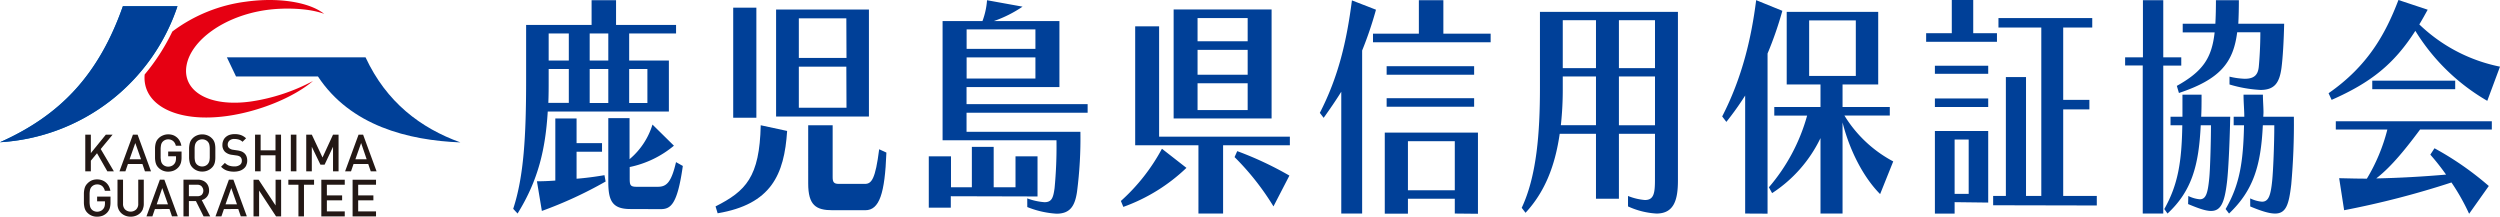 <svg id="レイヤー_1" data-name="レイヤー 1" xmlns="http://www.w3.org/2000/svg" xmlns:xlink="http://www.w3.org/1999/xlink" viewBox="0 0 654.08 56.69"><defs><style>.cls-1{fill:none;}.cls-2{clip-path:url(#clip-path);}.cls-3{fill:#004098;}.cls-4{fill:#0075c2;}.cls-5{fill:#e60012;}.cls-6{fill:#231815;}</style><clipPath id="clip-path"><rect class="cls-1" width="654.08" height="56.69"/></clipPath></defs><title>logo</title><g class="cls-2"><path class="cls-3" d="M95.64,15H59.36L61.75,20H83.18c8.53,12.92,23.61,16.71,37.27,17.26C110.05,33.5,101.11,26.77,95.64,15"/><path class="cls-4" d="M32.15,1.63H46.43A52.2,52.2,0,0,1,0,37.21c15.73-7,25.83-17.6,32.15-35.58"/><path class="cls-5" d="M48.79,17.21c1.1-6.61,9.79-13,20.81-14.58,5.23-.73,11.44-.42,15.22,1C80.88.51,72.75-.73,64.4.43A40.66,40.66,0,0,0,45.09,8.25a53.72,53.72,0,0,1-7.24,11.24C37.14,27.31,46,32.21,59.42,30.35c8.35-1.17,17.29-4.79,22.47-9.16a50,50,0,0,1-16.27,5.37c-11,1.53-17.93-2.74-16.83-9.35"/><path class="cls-3" d="M32.15,1.63H46.43A52.2,52.2,0,0,1,0,37.21c15.73-7,25.83-17.6,32.15-35.58"/><polygon class="cls-6" points="28.08 44.82 25.38 40.09 23.77 42.04 23.77 44.82 22.31 44.82 22.31 35.23 23.77 35.23 23.77 40.05 27.69 35.23 29.46 35.23 26.35 38.99 29.79 44.82 28.08 44.82"/><path class="cls-6" d="M37.92,44.82l-.66-1.92H33.47l-.66,1.92H31.26l3.52-9.59H36l3.51,9.59Zm-2.52-7.4-1.5,4.25h3Z"/><path class="cls-6" d="M47.3,42.68a2.89,2.89,0,0,1-.67,1.14,3.41,3.41,0,0,1-1.21.83,4,4,0,0,1-1.43.26,3.55,3.55,0,0,1-1.39-.27,3.41,3.41,0,0,1-1.13-.76,2.86,2.86,0,0,1-.54-.74,3.68,3.68,0,0,1-.27-.85,6.06,6.06,0,0,1-.1-1c0-.38,0-.79,0-1.25s0-.87,0-1.25a6.06,6.06,0,0,1,.1-1,3.68,3.68,0,0,1,.27-.85,2.86,2.86,0,0,1,.54-.74,3.27,3.27,0,0,1,1.13-.76A3.45,3.45,0,0,1,44,35.15a3.68,3.68,0,0,1,1.37.24,3.43,3.43,0,0,1,1,.64,3.25,3.25,0,0,1,.7.94,4.16,4.16,0,0,1,.38,1.16H46a2.21,2.21,0,0,0-.7-1.23A2,2,0,0,0,44,36.46a1.93,1.93,0,0,0-1.41.59,1.61,1.61,0,0,0-.29.41,1.84,1.84,0,0,0-.18.56,6.91,6.91,0,0,0-.09.8c0,.32,0,.72,0,1.21s0,.89,0,1.21a7.05,7.05,0,0,0,.09.82,1.87,1.87,0,0,0,.18.55,1.61,1.61,0,0,0,.29.41,1.7,1.7,0,0,0,.62.42,1.86,1.86,0,0,0,.79.16,2.13,2.13,0,0,0,.88-.18,1.78,1.78,0,0,0,.68-.49,1.85,1.85,0,0,0,.38-.68,3,3,0,0,0,.11-.83v-.54H44V39.65h3.5v1.47a5.41,5.41,0,0,1-.19,1.56"/><path class="cls-6" d="M56.34,41.27a6.14,6.14,0,0,1-.09,1,2.92,2.92,0,0,1-.27.85,2.46,2.46,0,0,1-.54.74,3.41,3.41,0,0,1-1.13.76,3.53,3.53,0,0,1-1.4.27,3.45,3.45,0,0,1-1.39-.27,3.41,3.41,0,0,1-1.13-.76,2.86,2.86,0,0,1-.54-.74,3.25,3.25,0,0,1-.27-.85,6,6,0,0,1-.11-1c0-.37,0-.78,0-1.24s0-.87,0-1.25a6,6,0,0,1,.11-1,3.25,3.25,0,0,1,.27-.85,2.86,2.86,0,0,1,.54-.74,3.27,3.27,0,0,1,1.13-.76,3.45,3.45,0,0,1,1.39-.27,3.53,3.53,0,0,1,1.4.27,3.27,3.27,0,0,1,1.13.76,2.46,2.46,0,0,1,.54.74,2.92,2.92,0,0,1,.27.85,6.11,6.11,0,0,1,.09,1c0,.38,0,.79,0,1.25s0,.87,0,1.24m-1.46-2.45A5.68,5.68,0,0,0,54.8,38a2.24,2.24,0,0,0-.17-.55,2.34,2.34,0,0,0-.29-.41,1.9,1.9,0,0,0-.63-.43,2.08,2.08,0,0,0-1.6,0,1.79,1.79,0,0,0-.92.84A2.24,2.24,0,0,0,51,38a5.68,5.68,0,0,0-.08.81c0,.32,0,.72,0,1.21s0,.89,0,1.2A5.53,5.53,0,0,0,51,42a2.11,2.11,0,0,0,.17.55,2,2,0,0,0,.29.42,1.9,1.9,0,0,0,.63.43,2.08,2.08,0,0,0,1.6,0,1.9,1.9,0,0,0,.63-.43,2.42,2.42,0,0,0,.29-.42A2.11,2.11,0,0,0,54.8,42a5.53,5.53,0,0,0,.08-.81c0-.31,0-.72,0-1.2s0-.89,0-1.21"/><path class="cls-6" d="M64.43,43.28a2.45,2.45,0,0,1-.72.88,3.13,3.13,0,0,1-1.09.56,5,5,0,0,1-1.39.19,5.65,5.65,0,0,1-1.89-.29,3.89,3.89,0,0,1-1.5-1l1-1a2.82,2.82,0,0,0,1.12.72,4.22,4.22,0,0,0,1.33.2,2.37,2.37,0,0,0,1.46-.39,1.24,1.24,0,0,0,.52-1.08,1.28,1.28,0,0,0-.37-1,1.37,1.37,0,0,0-.41-.25,2.73,2.73,0,0,0-.65-.15l-1.13-.16a3.28,3.28,0,0,1-1.82-.77,2.42,2.42,0,0,1-.7-1.83,2.8,2.8,0,0,1,.23-1.14,2.37,2.37,0,0,1,.63-.9,2.89,2.89,0,0,1,1-.58,4.35,4.35,0,0,1,1.35-.2,4.86,4.86,0,0,1,1.66.26,4.1,4.1,0,0,1,1.32.83l-.93.92a2.42,2.42,0,0,0-1-.59,4,4,0,0,0-1.12-.15,1.83,1.83,0,0,0-1.3.42,1.42,1.42,0,0,0-.45,1.07,1.35,1.35,0,0,0,.09.5,1,1,0,0,0,.27.39,2,2,0,0,0,1.08.45l1.09.16a5,5,0,0,1,1.08.27,2.66,2.66,0,0,1,.71.44,2.29,2.29,0,0,1,.59.85,3.06,3.06,0,0,1,.19,1.12,2.73,2.73,0,0,1-.25,1.19"/><polygon class="cls-6" points="72.08 44.82 72.08 40.63 68.19 40.63 68.19 44.82 66.73 44.82 66.73 35.23 68.19 35.23 68.19 39.33 72.08 39.33 72.08 35.23 73.53 35.23 73.53 44.82 72.08 44.82"/><rect class="cls-6" x="76.09" y="35.23" width="1.46" height="9.59"/><polygon class="cls-6" points="87.13 44.82 87.13 38.41 84.92 43.09 83.84 43.09 81.58 38.41 81.58 44.82 80.12 44.82 80.12 35.23 81.58 35.23 84.38 41.2 87.13 35.23 88.58 35.23 88.58 44.82 87.13 44.82"/><path class="cls-6" d="M97,44.82l-.66-1.92H92.5l-.66,1.92H90.29l3.52-9.59H95l3.52,9.59Zm-2.52-7.4-1.5,4.25h2.95Z"/><path class="cls-6" d="M28.72,54.46a3.13,3.13,0,0,1-.67,1.15,3.41,3.41,0,0,1-1.21.83,4,4,0,0,1-1.43.25A3.51,3.51,0,0,1,24,56.43a3.41,3.41,0,0,1-1.13-.76,2.86,2.86,0,0,1-.54-.74,3.25,3.25,0,0,1-.27-.85,6,6,0,0,1-.11-1c0-.37,0-.79,0-1.24s0-.88,0-1.25a6.25,6.25,0,0,1,.11-1,3.51,3.51,0,0,1,.27-.85,3,3,0,0,1,.54-.74A3.57,3.57,0,0,1,24,47.2a3.62,3.62,0,0,1,1.39-.26,3.68,3.68,0,0,1,1.37.24,3.27,3.27,0,0,1,1.74,1.58,4.05,4.05,0,0,1,.38,1.16H27.43a2.33,2.33,0,0,0-.7-1.24,2,2,0,0,0-1.32-.43,1.93,1.93,0,0,0-1.41.59,1.61,1.61,0,0,0-.29.41,1.87,1.87,0,0,0-.18.55,7.11,7.11,0,0,0-.09.81c0,.32,0,.72,0,1.21s0,.89,0,1.21a7.11,7.11,0,0,0,.09.81,1.84,1.84,0,0,0,.18.56,1.81,1.81,0,0,0,.29.41,1.7,1.7,0,0,0,.62.42,2,2,0,0,0,.79.16,2.16,2.16,0,0,0,.88-.18,1.77,1.77,0,0,0,.68-.5,1.73,1.73,0,0,0,.38-.67,3,3,0,0,0,.11-.84v-.53H25.41V51.44h3.5V52.9a5.36,5.36,0,0,1-.19,1.56"/><path class="cls-6" d="M37.38,54.73a3.14,3.14,0,0,1-.73,1.05,3.38,3.38,0,0,1-1.1.67,3.78,3.78,0,0,1-1.36.24,3.81,3.81,0,0,1-1.36-.24,3.44,3.44,0,0,1-1.09-.67A3.27,3.27,0,0,1,31,54.73a3.49,3.49,0,0,1-.26-1.35V47h1.45v6.29a2.06,2.06,0,0,0,.54,1.52,2.14,2.14,0,0,0,2.89,0,2,2,0,0,0,.55-1.52V47h1.45v6.36a3.49,3.49,0,0,1-.26,1.35"/><path class="cls-6" d="M45,56.61l-.66-1.92H40.53l-.66,1.92H38.32L41.83,47H43l3.52,9.59ZM42.45,49.2,41,53.46h2.95Z"/><path class="cls-6" d="M53.26,56.61l-2-4H49.42v4H48V47h3.72a3.37,3.37,0,0,1,1.23.21,2.71,2.71,0,0,1,.94.58,2.5,2.5,0,0,1,.6.89,2.94,2.94,0,0,1,.21,1.12,2.49,2.49,0,0,1-.56,1.68,2.67,2.67,0,0,1-1.36.87L55,56.61Zm-.51-7.88a1.69,1.69,0,0,0-1.18-.4H49.42v3h2.15A1.73,1.73,0,0,0,52.75,51a1.59,1.59,0,0,0,0-2.22"/><path class="cls-6" d="M63,56.61l-.66-1.92H58.59l-.66,1.92H56.38L59.89,47h1.17l3.52,9.59ZM60.51,49.2,59,53.46H62Z"/><polygon class="cls-6" points="72.22 56.61 67.79 49.86 67.79 56.61 66.33 56.61 66.33 47.02 67.66 47.02 72.1 53.76 72.1 47.02 73.55 47.02 73.55 56.61 72.22 56.61"/><polygon class="cls-6" points="79.53 48.33 79.53 56.61 78.08 56.61 78.08 48.33 75.44 48.33 75.44 47.02 82.17 47.02 82.17 48.33 79.53 48.33"/><polygon class="cls-6" points="84.07 56.61 84.07 47.02 90.2 47.02 90.2 48.33 85.52 48.33 85.52 51.13 89.51 51.13 89.51 52.42 85.52 52.42 85.52 55.31 90.2 55.31 90.2 56.61 84.07 56.61"/><polygon class="cls-6" points="92.25 56.61 92.25 47.02 98.38 47.02 98.38 48.33 93.71 48.33 93.71 51.13 97.69 51.13 97.69 52.42 93.71 52.42 93.71 55.31 98.38 55.31 98.38 56.61 92.25 56.61"/><path class="cls-3" d="M143.31,29.18c-.6,9.68-2.39,17.81-7.9,26.69l-1.14-1.24c2.78-8.45,3.38-19.06,3.38-33.71V6.52h17.13V.06h6.4V6.52h15.7V8.75H164.61v7.08H175V29.18Zm15.14,18.31a107.35,107.35,0,0,1-16.68,7.7l-1.29-7.76c1.54,0,3.22-.07,4.81-.19V31h5.56v6.45h6.66v2.24h-6.66v7.07q3.43-.27,7.3-.93Zm-9.63-29.43h-5.27v2.86c0,2,0,4-.09,6h5.36Zm0-9.31h-5.27v7.08h5.27Zm10.33,0h-4.87v7.08h4.87Zm0,9.31h-4.87v8.88h4.87Zm5.76,36.63c-4.77,0-5.76-2.24-5.76-7.14V30.91h5.56V41.65a19.14,19.14,0,0,0,6-9.06l5.61,5.53a26.39,26.39,0,0,1-11.57,5.58v3c0,1.74.15,2.17,1.84,2.17h5.51c2.23,0,3.52-1.05,4.77-6.45l1.78,1c-1.44,10.24-3.22,11.3-5.86,11.3Zm4.47-36.63h-4.77v8.88h4.77Z"/><path class="cls-3" d="M187.21,54c7.9-4,11.52-7.64,11.82-21.23l6.91,1.49c-.75,11.48-4.18,19.18-18.18,21.54Zm4.62-52h6.06v28.8h-6.06Zm11.22.49h24.29v28H203.05Zm18.38,2.3H209V15.15h12.47Zm0,12.66H209V28.18h12.47ZM217.8,55c-4.32,0-6.35-1.3-6.35-7V32.78h6.4V46.37c0,1.24.3,1.74,1.59,1.74h6.85c1.74,0,2.74-1.24,3.73-9.06l1.89.87c-.4,10.73-1.84,15.08-5.52,15.08Z"/><path class="cls-3" d="M248.76,51.34v3H243V40.91h5.81V49h5.46V38.43h5.71V49h5.71V40.91h5.76V51.4Zm20,.56a16.08,16.08,0,0,0,4.52,1c1.94,0,2.29-1.24,2.63-3.66a114,114,0,0,0,.5-12.54h-29.8V5.52h10.43A19.42,19.42,0,0,0,258.24.06l9.29,1.68A32,32,0,0,1,260,5.52h17.18V22.78H252.88v4.47h31.68v2.24H252.88v5h29.79a108.17,108.17,0,0,1-.89,15.71c-.54,3.6-1.74,5.71-5.36,5.71a24.51,24.51,0,0,1-7.65-1.74Zm2.14-44.2h-18v5.09h18Zm0,7.32h-18v5.53h18Z"/><path class="cls-3" d="M293.26,52.58A50.17,50.17,0,0,0,304,38.92l6.41,5A46.63,46.63,0,0,1,293.9,54.13ZM320,38V55.87h-6.45V38H297V6.89h6.26V35.76h34.21V38ZM307.06,2.48h25.63V31H307.06Zm19.37,2.24H313.32V10.8h13.11Zm0,8.32H313.32v6.52h13.11Zm0,8.75H313.32v7h13.11ZM333.18,54A68.23,68.23,0,0,0,323,41.1l.7-1.56a89.3,89.3,0,0,1,13.65,6.4Z"/><path class="cls-3" d="M350.92,55.87V24c-1.39,2.24-2.92,4.47-4.61,6.83l-1-1.3c4.82-9.38,7-18.56,8.4-29.43L360,2.54a96.53,96.53,0,0,1-3.62,10.68V55.87Zm8.3-44.82V8.81h12V.06h6.41V8.81H390v2.24Zm21.4,44.82V52H368.36v3.91H362.3V34.7h24.38V55.93ZM362.79,17.32h22.89v2.23H362.79Zm0,8.38h22.89v2.23H362.79Zm17.83,11.24H368.36V49.78h12.26Z"/><path class="cls-3" d="M433,35h-9.44V52h-6V35h-9.49c-1.24,8.63-4,15.33-8.94,20.67l-1-1.3c3.92-8.32,4.77-19.62,4.77-31.35V3.1H439V47.24c0,5-1,8.63-5.61,8.63A20.42,20.42,0,0,1,425.94,54V51.27a15.13,15.13,0,0,0,4.42,1.06c2.38,0,2.63-1.86,2.63-5.34Zm-15.44-15h-8.69v3a85.49,85.49,0,0,1-.5,9.75h9.19Zm0-14.71h-8.69V17.82h8.69Zm15.44,0h-9.44V17.82H433Zm0,14.71h-9.44V32.78H433Z"/><path class="cls-3" d="M456.59,55.87V25a77.61,77.61,0,0,1-4.92,6.89l-1.09-1.43c5.27-10.24,7.65-20.61,8.89-30.42l6.85,2.79A93.42,93.42,0,0,1,462.45,14v41.9Zm35.31-5.09c-4.32-4.35-7.95-11.3-9.83-18.75V55.87H476.3V36.13a35.48,35.48,0,0,1-12.66,14.4L462.8,49a48.64,48.64,0,0,0,10-18.75h-8.59V28H476.3V22.1h-8.84V3.1H491.4v19h-9.33V28h12.36v2.23H482.56a33.14,33.14,0,0,0,12.77,12ZM485.54,5.34H473.33V19.86h12.21Z"/><path class="cls-3" d="M503.94,10.93V8.69h6.71V0h5.61V8.69h6.21v2.24Zm2.29,6.27h13.95v2.11H506.23Zm0,8.56h13.95V28H506.23Zm5.16,27.13v3h-5.16V34.27h13.95V53Zm3.68-16.39h-3.68V50.72h3.68Zm6.4,17.2V51.27h3.33V20.17h5.27v31.1h4V7.2H522.86V4.72H547.4V7.2h-7.6V26.13h6.85v2.49H539.8V51.27h8.79v2.49Z"/><path class="cls-3" d="M560.61,55.87V17.13H556V15h4.66V.06h5.32V15h4.71v2.17h-4.71V55.87Zm11.92-4.6a8.42,8.42,0,0,0,3,.87c1.59,0,2.09-1.49,2.48-5.52.25-2.42.45-10,.45-13.84h-2.68c-.5,10.49-2.33,17.19-8.69,23.09l-.84-1.18c3.57-6.33,4.56-12.29,4.71-21.91h-3.08V30.54H571V24.77h5c0,2.05,0,4-.1,5.77h7.6c-.1,5-.4,13.35-.85,17.13-.64,5.34-1.59,7.52-4.17,7.52-1.44,0-3.33-.69-6-1.8Zm10.78-31.22a19.57,19.57,0,0,0,4,.56c2.63,0,3.48-1.18,3.67-3.23s.4-5.34.4-8.94h-6.06c-1,7.89-4.42,12.29-15.24,15.89l-.55-1.86c6.76-3.78,9.14-7.2,9.89-14h-8.35V6.21h8.54c.1-1.86.15-3.85.15-6.15h6q0,3.36-.15,6.15h12c-.1,4.47-.35,8.87-.7,11.54-.54,4-1.88,5.78-5.51,5.78a34,34,0,0,1-8.09-1.43Zm5.41,31.85a8.84,8.84,0,0,0,3.08.87c1.69,0,2.28-1.5,2.68-5.53.25-2.42.55-9.37.55-14.46h-3c-.5,10.49-2.44,17-8.84,23.09l-.9-1.18c3.68-6.33,4.62-12.29,4.82-21.91H584.4V30.54h2.78c0-1.8-.2-3.66-.2-5.77h5.07c0,1.61.15,3.23.15,4.65,0,.38-.05.75-.05,1.12h8a177.32,177.32,0,0,1-.69,17.75c-.6,5.1-1.29,7.58-4.22,7.58-1.49,0-3.58-.62-6.51-1.86Z"/><path class="cls-3" d="M650.75,26.38A53.5,53.5,0,0,1,631.93,8.07c-5.56,8.69-11.62,13.53-21.9,18.06l-.8-1.74C619.41,17.32,624.08,9,627.51,0l7.65,2.54c-.75,1.37-1.44,2.61-2.19,3.85a42.54,42.54,0,0,0,21.11,11.05ZM646,55.93a55.71,55.71,0,0,0-4.62-8.19A231.19,231.19,0,0,1,613.3,55L612,46.62c2.78.06,4.61.12,7.25.12a47.39,47.39,0,0,0,5.36-12.85H611.12V31.72h40.82v2.17H633.17c-3.33,4.47-7.35,9.63-11.47,12.79,6.11-.12,12.56-.5,18.27-1a63.19,63.19,0,0,0-4.12-5.22l1.09-1.67a80.16,80.16,0,0,1,14.21,9.87ZM620.66,21.11h21.7v2.23h-21.7Z"/></g></svg>